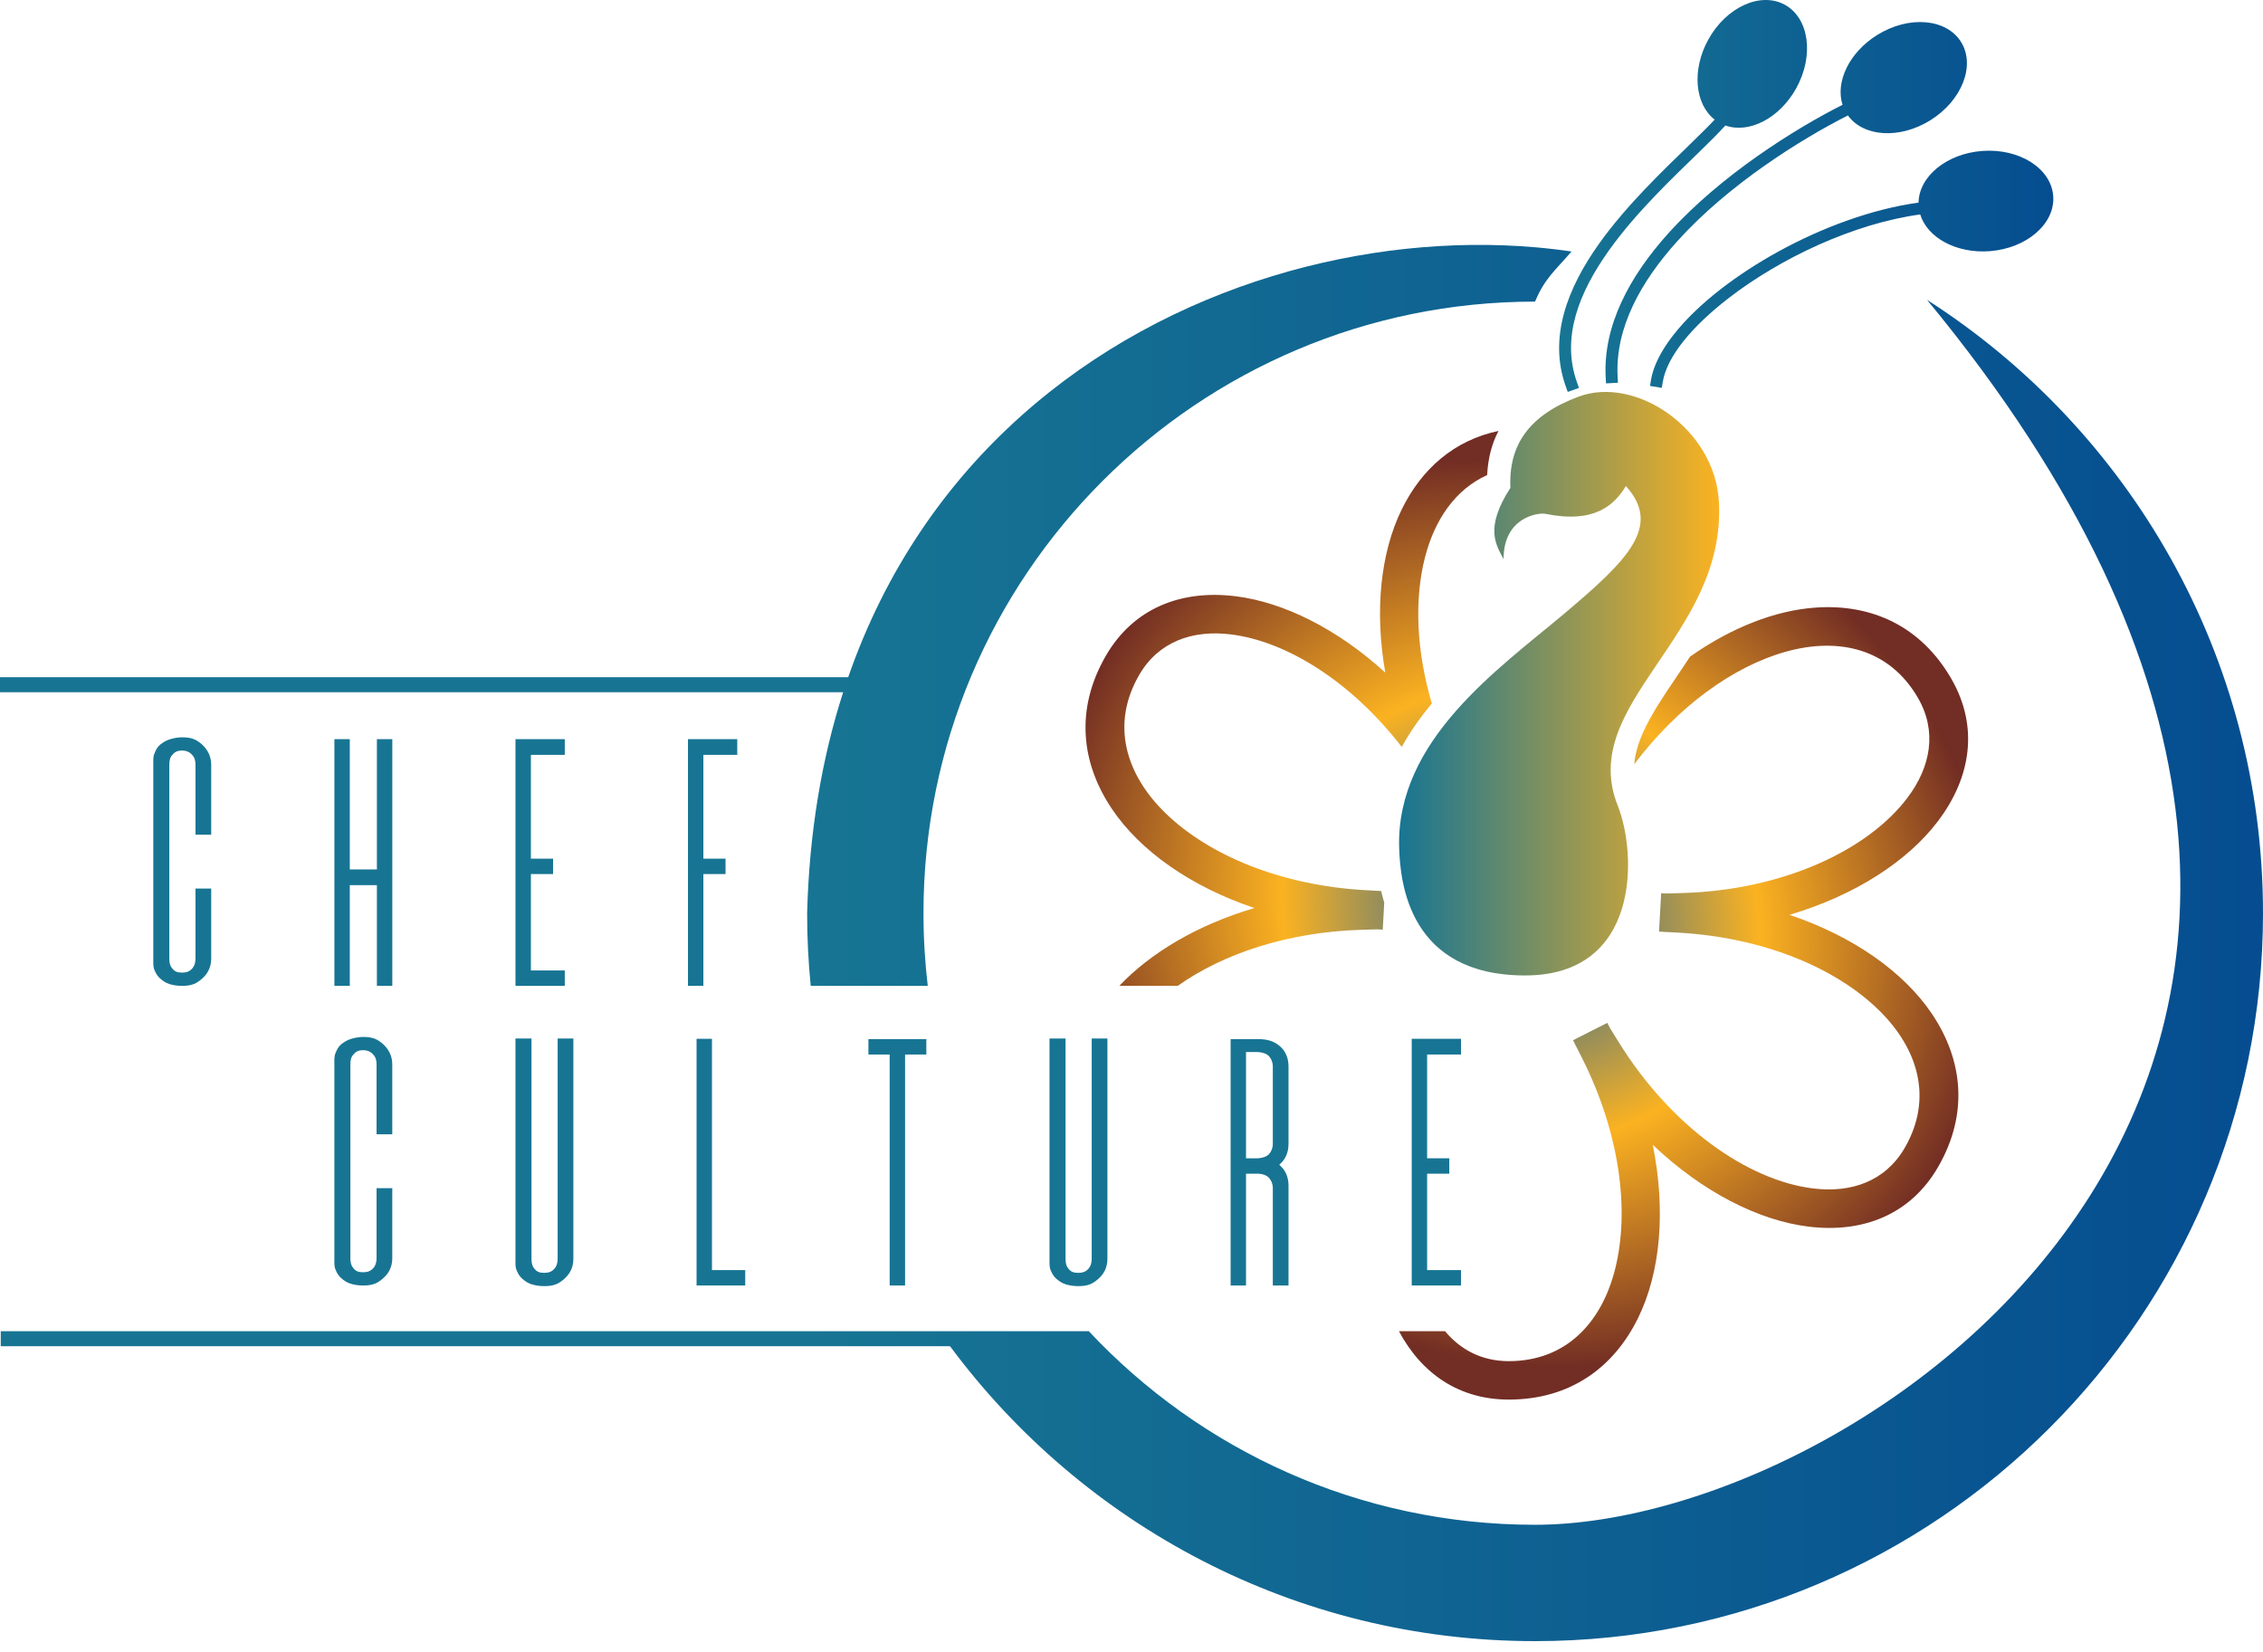 <?xml version="1.0" encoding="UTF-8" standalone="no"?><!DOCTYPE svg PUBLIC "-//W3C//DTD SVG 1.1//EN" "http://www.w3.org/Graphics/SVG/1.1/DTD/svg11.dtd"><svg width="100%" height="100%" viewBox="0 0 500 365" version="1.1" xmlns="http://www.w3.org/2000/svg" xmlns:xlink="http://www.w3.org/1999/xlink" xml:space="preserve" xmlns:serif="http://www.serif.com/" style="fill-rule:evenodd;clip-rule:evenodd;stroke-linejoin:round;stroke-miterlimit:2;"><rect id="Artboard1" x="0" y="0" width="500" height="365" style="fill:none;"/><clipPath id="_clip1"><rect x="0" y="0" width="500" height="365"/></clipPath><g clip-path="url(#_clip1)"><g id="Ebene1"><g><path d="M247.313,217.821c6.898,-7.311 17.301,-13.496 29.846,-17.201c-14.057,-4.721 -25.25,-12.619 -31.493,-21.905c-6.862,-10.207 -8.107,-22.093 -1.348,-33.8c6.064,-10.503 16.581,-14.671 28.661,-13.181c10.557,1.301 22.438,7.155 33.091,16.868c-2.395,-13.714 -1.04,-26.501 3.634,-36.047c4.392,-8.968 11.593,-15.284 21.382,-17.342c-1.512,2.882 -2.33,6.128 -2.505,9.751c-6.996,3.149 -11.616,9.818 -13.767,18.296c-2.345,9.242 -1.876,20.525 1.532,32.162c-2.507,3.026 -4.762,6.222 -6.639,9.602c-11.147,-14.398 -25.383,-23.332 -37.767,-24.859c-8.491,-1.047 -16.003,1.616 -20.265,8.998c-6.273,10.864 -3.002,21.893 5.817,30.479c9.69,9.436 25.769,16.022 44.244,17.041l2.686,0.148l0.339,-0.01l0.001,0.029l0.402,0.022c0.192,0.838 0.415,1.692 0.674,2.554l-0.329,5.973l-1.196,-0.066l-3.546,0.105c-16.191,0.48 -30.568,5.29 -40.555,12.383c-4.78,-0 -9.909,-0 -12.899,-0Zm71.956,76.294c3.455,4.141 8.176,6.622 14.078,6.622c12.546,-0 20.461,-8.348 23.488,-20.278c3.326,-13.11 0.99,-30.328 -7.364,-46.837l-1.215,-2.4l-0.179,-0.289l0.025,-0.015l-0.549,-1.086l7.58,-3.835l0.54,1.068l1.864,3.018c11.644,18.856 28.61,30.717 43.057,32.498c8.49,1.047 16.002,-1.616 20.264,-8.998c6.273,-10.865 3.002,-21.893 -5.817,-30.48c-9.69,-9.436 -25.769,-16.021 -44.244,-17.041l-2.685,-0.148l-0.34,0.01l-0.001,-0.029l-1.215,-0.067l0.468,-8.482l1.196,0.066l3.546,-0.105c22.152,-0.656 40.906,-9.419 49.672,-21.039c5.152,-6.83 6.602,-14.667 2.34,-22.049c-6.273,-10.864 -17.46,-13.546 -29.305,-10.202c-11.576,3.268 -23.726,12.037 -33.391,24.833c0.209,-2.572 1.027,-5.055 2.178,-7.521c1.756,-3.761 4.247,-7.473 6.858,-11.334c1.09,-1.611 2.195,-3.246 3.284,-4.912c9.197,-6.467 18.896,-10.236 27.787,-10.844c12.27,-0.839 23.186,4.026 29.946,15.733c6.064,10.503 4.415,21.695 -2.915,31.412c-6.667,8.837 -18.32,16.451 -32.846,20.742c14.057,4.721 25.251,12.618 31.493,21.904c6.862,10.207 8.107,22.093 1.348,33.8c-6.064,10.503 -16.58,14.672 -28.661,13.182c-10.987,-1.355 -23.407,-7.64 -34.386,-18.074c2.94,14.534 1.697,28.177 -3.223,38.226c-5.409,11.046 -15.08,18.067 -28.598,18.067c-10.961,0 -19.26,-5.737 -24.262,-15.116c4.683,0 8.348,0 10.184,0Z" style="fill:url(#_Radial2);"/><g><path d="M424.261,47.38c-14.708,2.007 -30.906,9.663 -42.319,18.481c-7.955,6.146 -13.618,12.805 -14.565,18.534l-0.216,1.302l-2.603,-0.431l0.216,-1.302c1.024,-6.194 6.953,-13.545 15.555,-20.191c3.733,-2.884 7.963,-5.644 12.484,-8.135c9.706,-5.348 20.749,-9.453 31.079,-10.87c0.102,-5.787 6.196,-10.819 14.049,-11.415c8.205,-0.623 15.243,3.832 15.706,9.942c0.464,6.111 -5.821,11.577 -14.026,12.199c-7.361,0.559 -13.783,-2.97 -15.36,-8.114Zm-43.047,-19.649c-1.551,1.7 -3.504,3.638 -5.699,5.773c-6.104,5.937 -14.102,13.498 -20.081,21.903c-6.434,9.045 -10.573,19.065 -7.006,29.06l0.444,1.242l-2.485,0.887l-0.444,-1.242c-3.857,-10.807 0.384,-21.696 7.341,-31.477c6.075,-8.539 14.189,-16.232 20.392,-22.265c1.965,-1.912 3.737,-3.645 5.172,-5.178c-4.395,-3.43 -5.093,-11.01 -1.406,-17.687c3.978,-7.203 11.562,-10.646 16.927,-7.684c5.364,2.962 6.489,11.215 2.512,18.418c-3.676,6.656 -10.43,10.101 -15.667,8.25Zm27.075,-2.224c-10.336,5.232 -26.311,15.184 -37.648,27.733c-8.076,8.939 -13.821,19.189 -13.234,30.008l0.071,1.317l-2.634,0.143l-0.072,-1.318c-0.623,-11.485 5.337,-22.429 13.911,-31.919c11.571,-12.807 27.867,-22.975 38.417,-28.319c-1.622,-5.055 1.473,-11.576 7.66,-15.426c6.986,-4.348 15.287,-3.653 18.524,1.549c3.238,5.203 0.194,12.956 -6.792,17.304c-6.766,4.21 -14.765,3.691 -18.203,-1.072Z" style="fill:url(#_Linear3);"/><path d="M332.211,123.528c-1.641,-3.124 -4.28,-6.796 1.505,-15.741c-0.436,-9.672 4.332,-16.163 15.093,-20.159c12.546,-4.658 30.054,7.042 30.972,23.163c1.699,29.866 -31.372,44.596 -22.348,67.206c4.242,10.629 5.071,37.522 -20.477,37.522c-25.549,-0 -27.586,-20.327 -27.819,-28.247c-0.697,-23.67 21.817,-39.382 36.339,-51.576c14.521,-12.194 21.651,-19.508 13.761,-28.313c-2.582,4.271 -6.994,8.338 -17.781,6.144c-1.501,-0.306 -9.266,0.673 -9.245,10.001Z" style="fill:url(#_Linear4);"/></g></g><path d="M186.294,152.945l-186.294,-0l-0,-3.32l187.405,-0c16.687,-47.981 54.029,-76.479 93.692,-88.609c19.543,-5.977 39.649,-7.98 58.124,-6.381c2.705,0.234 5.375,0.546 8.004,0.933c-3.737,4.326 -5.939,5.977 -8.059,11.07c-74.578,0 -135.127,60.549 -135.127,135.128c0,5.432 0.321,10.789 0.946,16.055l-25.86,-0c-0.524,-5.281 -0.793,-10.637 -0.793,-16.055c0.473,-18.054 3.287,-34.301 7.962,-48.821Zm23.61,144.491l-209.738,-0l0,-3.321l240.391,0c24.662,26.322 59.729,42.778 98.609,42.778c74.579,-0 223.931,-104.323 86.601,-270.647c44.63,28.596 74.233,78.628 74.233,135.52c0,88.766 -72.067,160.833 -160.834,160.833c-52.944,0 -99.947,-25.637 -129.262,-65.163Z" style="fill:url(#_Linear5);"/><g><path d="M43.193,211.764c0,0.885 -0.204,1.633 -0.748,2.246c-0.545,0.612 -1.225,0.884 -2.246,0.884c-1.021,0 -1.633,-0.272 -2.109,-0.884c-0.545,-0.613 -0.681,-1.361 -0.681,-2.246l0,-42.803c0,-0.884 0.136,-1.633 0.681,-2.177c0.476,-0.613 1.088,-0.953 2.109,-0.953c1.021,0 1.701,0.34 2.246,0.953c0.544,0.544 0.748,1.293 0.748,2.177l0,15.447l3.471,0l-0,-15.447c-0,-1.905 -0.817,-3.334 -1.974,-4.423c-1.224,-1.089 -2.245,-1.633 -4.423,-1.633c-1.089,-0 -1.973,0.204 -2.858,0.476c-0.816,0.272 -1.429,0.681 -2.041,1.157c-0.613,0.545 -0.953,1.157 -1.225,1.905c-0.34,0.681 -0.272,1.566 -0.272,2.518l-0,42.871c-0,0.953 -0.068,1.77 0.272,2.518c0.272,0.681 0.612,1.293 1.225,1.837c0.612,0.545 1.225,0.953 2.041,1.225c0.885,0.272 1.769,0.409 2.858,0.409c2.178,-0 3.199,-0.545 4.423,-1.634c1.157,-1.02 1.974,-2.449 1.974,-4.355l-0,-15.515l-3.471,0l0,15.447Z" style="fill:#177593;fill-rule:nonzero;"/><path d="M83.274,192.098l-5.988,-0l-0,-28.785l-3.403,0l0,54.508l3.403,-0l-0,-22.253l5.988,0l0,22.253l3.403,-0l-0,-54.508l-3.403,0l0,28.785Z" style="fill:#177593;fill-rule:nonzero;"/><path d="M124.784,166.784l0,-3.471l-10.888,0l0,54.508l10.888,-0l0,-3.403l-7.485,0l-0,-21.299l4.899,-0l0,-3.403l-4.899,0l-0,-22.932l7.485,-0Z" style="fill:#177593;fill-rule:nonzero;"/><path d="M162.892,163.313l-10.888,0l-0,54.508l3.402,-0l0,-24.702l4.9,-0l-0,-3.403l-4.9,0l0,-22.932l7.486,-0l-0,-3.471Z" style="fill:#177593;fill-rule:nonzero;"/></g><g><path d="M83.201,277.967c-0,0.885 -0.205,1.633 -0.749,2.246c-0.544,0.612 -1.225,0.884 -2.246,0.884c-1.02,0 -1.633,-0.272 -2.109,-0.884c-0.544,-0.613 -0.681,-1.361 -0.681,-2.246l0,-42.803c0,-0.884 0.137,-1.633 0.681,-2.177c0.476,-0.613 1.089,-0.953 2.109,-0.953c1.021,-0 1.702,0.34 2.246,0.953c0.544,0.544 0.749,1.293 0.749,2.177l-0,15.447l3.47,0l0,-15.447c0,-1.905 -0.816,-3.334 -1.973,-4.423c-1.225,-1.089 -2.246,-1.633 -4.424,-1.633c-1.088,-0 -1.973,0.204 -2.858,0.476c-0.816,0.272 -1.429,0.681 -2.041,1.157c-0.612,0.544 -0.953,1.157 -1.225,1.905c-0.34,0.681 -0.272,1.565 -0.272,2.518l-0,42.871c-0,0.953 -0.068,1.769 0.272,2.518c0.272,0.68 0.613,1.293 1.225,1.837c0.612,0.545 1.225,0.953 2.041,1.225c0.885,0.272 1.77,0.408 2.858,0.408c2.178,0 3.199,-0.544 4.424,-1.633c1.157,-1.02 1.973,-2.45 1.973,-4.355l0,-15.515l-3.47,-0l-0,15.447Z" style="fill:#177593;fill-rule:nonzero;"/><path d="M123.213,278.103c0,0.885 -0.204,1.633 -0.748,2.246c-0.544,0.612 -1.225,0.884 -2.246,0.884c-1.02,0 -1.633,-0.272 -2.109,-0.884c-0.545,-0.613 -0.681,-1.361 -0.681,-2.246l0,-48.655l-3.538,0l-0,48.723c-0,0.953 -0.068,1.769 0.272,2.518c0.272,0.681 0.612,1.293 1.225,1.837c0.612,0.545 1.225,0.953 2.041,1.225c0.885,0.272 1.77,0.409 2.858,0.409c2.178,-0 3.199,-0.545 4.424,-1.634c1.156,-1.02 1.973,-2.449 1.973,-4.355l-0,-48.723l-3.471,0l0,48.655Z" style="fill:#177593;fill-rule:nonzero;"/><path d="M157.306,229.516l-3.402,0l-0,54.507l10.751,0l0,-3.402l-7.349,-0l0,-51.105Z" style="fill:#177593;fill-rule:nonzero;"/><path d="M191.875,229.584l0,3.403l4.695,-0l0,51.036l3.403,0l-0,-51.036l4.695,-0l0,-3.403l-12.793,0Z" style="fill:#177593;fill-rule:nonzero;"/><path d="M241.211,278.103c-0,0.885 -0.205,1.633 -0.749,2.246c-0.544,0.612 -1.225,0.884 -2.246,0.884c-1.02,0 -1.633,-0.272 -2.109,-0.884c-0.544,-0.613 -0.681,-1.361 -0.681,-2.246l0,-48.655l-3.538,0l-0,48.723c-0,0.953 -0.068,1.769 0.272,2.518c0.272,0.681 0.613,1.293 1.225,1.837c0.612,0.545 1.225,0.953 2.041,1.225c0.885,0.272 1.77,0.409 2.858,0.409c2.178,-0 3.199,-0.545 4.424,-1.634c1.157,-1.02 1.973,-2.449 1.973,-4.355l0,-48.723l-3.47,0l-0,48.655Z" style="fill:#177593;fill-rule:nonzero;"/><path d="M284.694,235.641c-0,-1.906 -0.681,-3.403 -1.837,-4.424c-1.225,-1.088 -2.654,-1.633 -4.9,-1.633l-6.056,0l-0,54.439l3.402,0l0,-24.701l2.79,-0c0.953,0.068 1.769,0.34 2.314,0.952c0.476,0.545 0.816,1.293 0.816,2.178l0,21.571l3.471,0l-0,-22.047c-0,-1.906 -0.681,-3.403 -1.837,-4.424c-0.068,-0.068 -0.136,-0.136 -0.204,-0.204c0.068,-0.068 0.136,-0.136 0.204,-0.204c1.156,-1.021 1.837,-2.518 1.837,-4.423l-0,-17.08Zm-6.737,-3.199c0.953,0.068 1.905,0.34 2.45,0.953c0.476,0.544 0.816,1.293 0.816,2.246l0,17.08c0,0.953 -0.34,1.701 -0.816,2.245c-0.545,0.613 -1.497,0.885 -2.45,0.953l-2.654,0l0,-23.477l2.654,0Z" style="fill:#177593;fill-rule:nonzero;"/><path d="M322.801,232.987l0,-3.471l-10.887,0l-0,54.507l10.887,0l0,-3.402l-7.485,-0l0,-21.299l4.9,-0l-0,-3.403l-4.9,0l0,-22.932l7.485,-0Z" style="fill:#177593;fill-rule:nonzero;"/></g></g></g><defs><radialGradient id="_Radial2" cx="0" cy="0" r="1" gradientUnits="userSpaceOnUse" gradientTransform="matrix(48.968,-84.814,93.408,53.929,335.945,201.929)"><stop offset="0" style="stop-color:#075cac;stop-opacity:1"/><stop offset="0.5" style="stop-color:#fbb221;stop-opacity:1"/><stop offset="1" style="stop-color:#722d24;stop-opacity:1"/></radialGradient><linearGradient id="_Linear3" x1="0" y1="0" x2="1" y2="0" gradientUnits="userSpaceOnUse" gradientTransform="matrix(109.189,0,0,86.596,344.483,43.298)"><stop offset="0" style="stop-color:#177593;stop-opacity:1"/><stop offset="1" style="stop-color:#054d90;stop-opacity:1"/></linearGradient><linearGradient id="_Linear4" x1="0" y1="0" x2="1" y2="0" gradientUnits="userSpaceOnUse" gradientTransform="matrix(70.723,0,0,142.687,309.121,157.94)"><stop offset="0" style="stop-color:#177593;stop-opacity:1"/><stop offset="1" style="stop-color:#fbb221;stop-opacity:1"/></linearGradient><linearGradient id="_Linear5" x1="0" y1="0" x2="1" y2="0" gradientUnits="userSpaceOnUse" gradientTransform="matrix(321.668,0,0,321.668,178.332,201.766)"><stop offset="0" style="stop-color:#177593;stop-opacity:1"/><stop offset="1" style="stop-color:#054d90;stop-opacity:1"/></linearGradient></defs></svg>